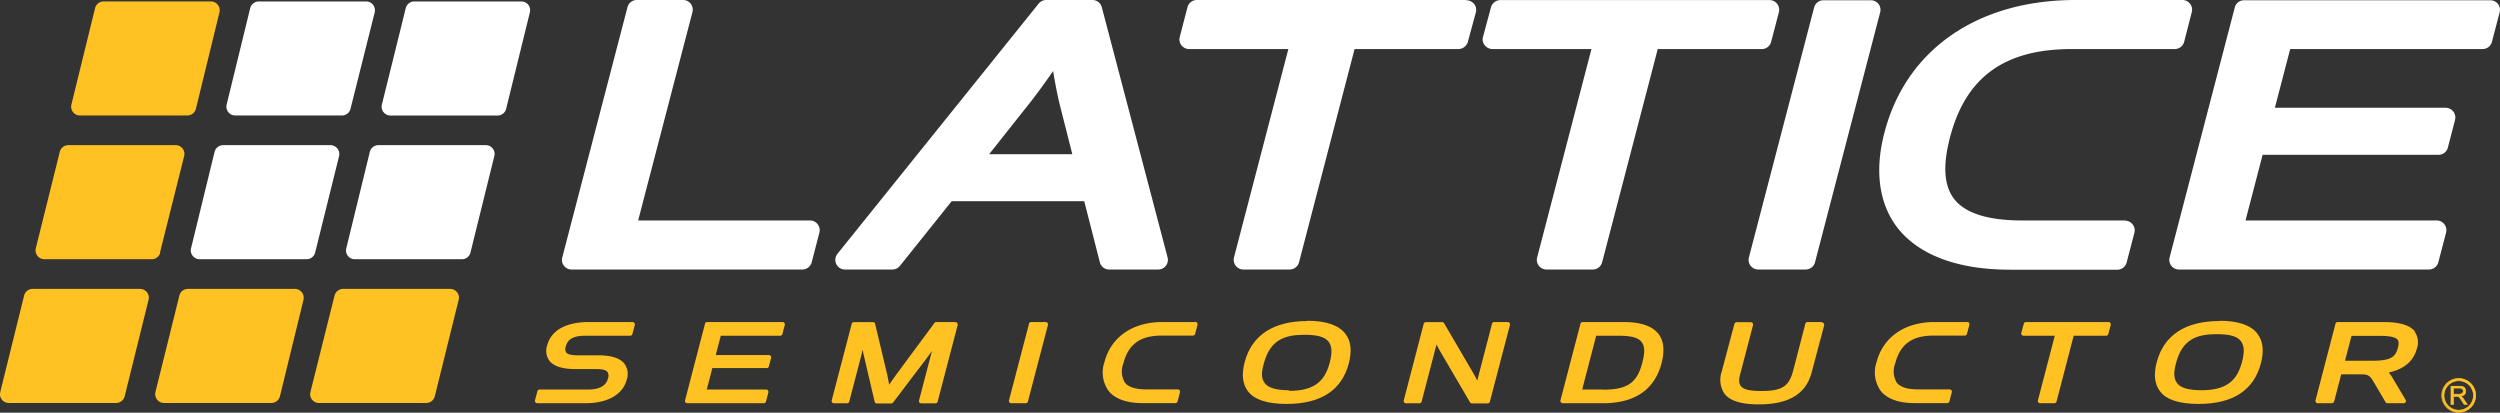 <svg viewBox="0 0 395.99 65.36" xmlns="http://www.w3.org/2000/svg"><rect x="0" y="0" width="395.99" height="65.36" fill="#333333" stroke="none"/><g transform="translate(-4.83 -4.37)"><path d="m133.14 39.29h-27.23l8.6-33a1.53 1.53 0 0 0 -1.51-1.92h-7.3a1.52 1.52 0 0 0 -1.48 1.14l-10.33 39.64a1.5 1.5 0 0 0 .27 1.32 1.53 1.53 0 0 0 1.21.59h36.54a1.54 1.54 0 0 0 1.49-1.14l1.22-4.71a1.54 1.54 0 0 0 -1.48-1.92" fill="#fff"/><path d="m179.35 5.51a1.52 1.52 0 0 0 -1.48-1.14h-7.32a1.54 1.54 0 0 0 -1.2.57l-31.87 39.63a1.53 1.53 0 0 0 1.19 2.49h7.5a1.54 1.54 0 0 0 1.2-.57l8.2-10.25h21l2.47 9.67a1.52 1.52 0 0 0 1.48 1.15h7.77a1.53 1.53 0 0 0 1.48-1.92zm-4.67 23.28h-13.17l5.68-7.17c1.63-2 3.22-4.22 4.45-6 .27 1.66.63 3.61 1.07 5.4z" fill="#fff"/><path d="m237.07 4.37h-42.67a1.54 1.54 0 0 0 -1.48 1.14l-1.22 4.71a1.49 1.49 0 0 0 .27 1.32 1.51 1.51 0 0 0 1.21.6h15.72l-8.61 33a1.59 1.59 0 0 0 .28 1.33 1.53 1.53 0 0 0 1.21.59h7.33a1.54 1.54 0 0 0 1.48-1.14l8.8-33.78h16.41a1.57 1.57 0 0 0 1.53-1.14l1.28-4.7a1.52 1.52 0 0 0 -.28-1.3 1.65 1.65 0 0 0 -1.26-.59" fill="#fff"/><path d="m285.37 11 1.23-4.7a1.54 1.54 0 0 0 -1.49-1.92h-42.61a1.58 1.58 0 0 0 -1.5 1.13l-1.27 4.71a1.46 1.46 0 0 0 .28 1.32 1.59 1.59 0 0 0 1.26.6h15.64l-8.6 33a1.53 1.53 0 0 0 1.48 1.92h7.33a1.53 1.53 0 0 0 1.48-1.14l8.81-33.78h16.52a1.52 1.52 0 0 0 1.44-1.14" fill="#fff"/><path d="m302.38 5a1.55 1.55 0 0 0 -1.21-.59h-7.51a1.54 1.54 0 0 0 -1.48 1.14l-10.33 39.59a1.53 1.53 0 0 0 1.48 1.92h7.5a1.54 1.54 0 0 0 1.49-1.14l10.33-39.63a1.55 1.55 0 0 0 -.27-1.29" fill="#fff"/><path d="m341.42 39.29h-16.3c-5.39 0-9-1.14-10.76-3.4-1.61-2.09-1.83-5.28-.66-9.75 2.49-9.55 8.62-14 19.29-14h16.31a1.54 1.54 0 0 0 1.49-1.14l1.21-4.71a1.53 1.53 0 0 0 -1.48-1.92h-16.91c-15.54 0-26.87 7.85-30.29 21-1.58 6-.87 11.21 2 15 3.4 4.4 9.6 6.72 17.92 6.72h16.96a1.52 1.52 0 0 0 1.48-1.14l1.23-4.71a1.54 1.54 0 0 0 -1.49-1.92" fill="#fff"/><path d="m400.5 5a1.55 1.55 0 0 0 -1.21-.59h-39a1.52 1.52 0 0 0 -1.48 1.14l-10.32 39.59a1.55 1.55 0 0 0 .27 1.33 1.53 1.53 0 0 0 1.21.59h39.6a1.54 1.54 0 0 0 1.48-1.14l1.23-4.71a1.54 1.54 0 0 0 -1.49-1.92h-30.28l2.71-10.4h27.86a1.52 1.52 0 0 0 1.48-1.14l1.14-4.39a1.54 1.54 0 0 0 -1.48-1.92h-27.06l2.43-9.3h30.47a1.52 1.52 0 0 0 1.48-1.14l1.23-4.7a1.55 1.55 0 0 0 -.27-1.3" fill="#fff"/><path d="m17.5 22.66h17a1.4 1.4 0 0 0 1.36-1.06l3.73-15.27a1.4 1.4 0 0 0 -.26-1.2 1.36 1.36 0 0 0 -1.09-.53h-17a1.39 1.39 0 0 0 -1.35 1.06l-3.75 15.27a1.4 1.4 0 0 0 .26 1.2 1.38 1.38 0 0 0 1.1.53" fill="#ffc222"/><path d="m30.17 44.37 3.83-15.28a1.39 1.39 0 0 0 -1.35-1.73h-17a1.39 1.39 0 0 0 -1.35 1.06l-3.8 15.28a1.4 1.4 0 0 0 .26 1.19 1.39 1.39 0 0 0 1.1.54h17a1.4 1.4 0 0 0 1.36-1.06" fill="#ffc222"/><path d="m27 50.13h-17a1.39 1.39 0 0 0 -1.35 1.06l-3.78 15.28a1.38 1.38 0 0 0 .25 1.19 1.4 1.4 0 0 0 1.1.54h17a1.41 1.41 0 0 0 1.36-1.06l3.78-15.28a1.37 1.37 0 0 0 -.25-1.19 1.4 1.4 0 0 0 -1.1-.54" fill="#ffc222"/><path d="m42.09 22.66h16.91a1.38 1.38 0 0 0 1.35-1.06l3.83-15.27a1.43 1.43 0 0 0 -.26-1.2 1.38 1.38 0 0 0 -1.1-.53h-17a1.41 1.41 0 0 0 -1.36 1.06l-3.73 15.27a1.4 1.4 0 0 0 .26 1.2 1.38 1.38 0 0 0 1.1.53" fill="#fff"/><path d="m54.75 44.37 3.79-15.28a1.41 1.41 0 0 0 -1.36-1.73h-17a1.41 1.41 0 0 0 -1.36 1.06l-3.73 15.28a1.37 1.37 0 0 0 .26 1.19 1.39 1.39 0 0 0 1.1.54h16.95a1.39 1.39 0 0 0 1.35-1.06" fill="#fff"/><path d="m51.54 50.13h-16.95a1.39 1.39 0 0 0 -1.35 1.06l-3.79 15.28a1.42 1.42 0 0 0 .26 1.19 1.39 1.39 0 0 0 1.1.54h17a1.41 1.41 0 0 0 1.36-1.06l3.73-15.28a1.41 1.41 0 0 0 -1.36-1.73" fill="#ffc222"/><path d="m88.51 5.13a1.42 1.42 0 0 0 -1.1-.53h-17a1.4 1.4 0 0 0 -1.31 1.06l-3.78 15.27a1.4 1.4 0 0 0 1.35 1.74h17a1.4 1.4 0 0 0 1.33-1.06l3.76-15.28a1.39 1.39 0 0 0 -.25-1.2" fill="#fff"/><path d="m81.77 27.36h-17a1.4 1.4 0 0 0 -1.36 1.06l-3.73 15.28a1.39 1.39 0 0 0 1.32 1.73h17a1.39 1.39 0 0 0 1.35-1.06l3.78-15.28a1.38 1.38 0 0 0 -.25-1.19 1.4 1.4 0 0 0 -1.1-.54" fill="#fff"/><g fill="#ffc222"><path d="m76.13 50.13h-16.95a1.41 1.41 0 0 0 -1.36 1.06l-3.82 15.28a1.39 1.39 0 0 0 1.35 1.73h17a1.39 1.39 0 0 0 1.35-1.06l3.78-15.28a1.37 1.37 0 0 0 -.25-1.19 1.4 1.4 0 0 0 -1.1-.54"/><path d="m105 55.38h-6.87c-3.65 0-6 1.31-6.63 3.7a2.68 2.68 0 0 0 .34 2.42c.69.88 2.07 1.33 4.12 1.33h3.31c1 0 1.55.15 1.79.46a1.22 1.22 0 0 1 .06 1.06c-.37 1.42-1.89 1.72-3.1 1.72h-7.72a.36.36 0 0 0 -.35.27l-.38 1.44a.41.41 0 0 0 .07.32.39.39 0 0 0 .29.14h7.61c3.55 0 5.94-1.37 6.57-3.75a2.76 2.76 0 0 0 -.36-2.49c-.69-.9-2.08-1.35-4.13-1.35h-3.28c-1 0-1.59-.15-1.83-.46a1.07 1.07 0 0 1 -.06-.94c.31-1.19 1.23-1.7 3.1-1.7h7.1a.38.38 0 0 0 .35-.27l.38-1.44a.41.41 0 0 0 -.07-.32.37.37 0 0 0 -.29-.14"/><path d="m128.79 55.38h-11.94a.36.36 0 0 0 -.35.27l-3.16 12.13a.37.37 0 0 0 .06.32.4.4 0 0 0 .29.14h12.12a.35.35 0 0 0 .35-.28l.38-1.43a.4.4 0 0 0 -.07-.32.35.35 0 0 0 -.28-.14h-9.41l.88-3.4h8.61a.35.35 0 0 0 .35-.27l.35-1.34a.35.35 0 0 0 -.06-.31.36.36 0 0 0 -.29-.14h-8.42l.8-3.06h9.41a.37.37 0 0 0 .35-.27l.38-1.44a.37.37 0 0 0 -.07-.32.35.35 0 0 0 -.28-.14"/><path d="m156.13 55.38h-3a.35.35 0 0 0 -.29.15l-5.92 8c-.4.54-.89 1.25-1.25 1.78-.09-.51-.21-1.14-.32-1.64l-1.9-8a.36.36 0 0 0 -.36-.28h-3a.35.35 0 0 0 -.35.27l-3.17 12.13a.37.37 0 0 0 .36.46h2.07a.36.36 0 0 0 .35-.28l1.83-7c.09-.37.2-.8.29-1.22.07.37.14.74.22 1.06l1.68 7.19a.37.37 0 0 0 .35.28h2.28a.38.38 0 0 0 .29-.15l5.45-7.18.72-1-.23.85-1.83 7a.37.37 0 0 0 .06.32.4.4 0 0 0 .29.14h2.25a.35.35 0 0 0 .35-.28l3.17-12.12a.37.37 0 0 0 -.07-.32.35.35 0 0 0 -.28-.14"/><path d="m170.46 55.38h-2.29a.35.35 0 0 0 -.35.27l-3.17 12.13a.37.37 0 0 0 .07.32.38.38 0 0 0 .28.14h2.3a.35.35 0 0 0 .35-.28l3.17-12.12a.41.41 0 0 0 -.07-.32.37.37 0 0 0 -.29-.14"/><path d="m194.12 55.38h-5.18c-4.71 0-8.14 2.37-9.17 6.35a5 5 0 0 0 .61 4.49c1 1.32 2.88 2 5.4 2h5.22a.37.37 0 0 0 .36-.28l.37-1.43a.36.36 0 0 0 -.06-.32.37.37 0 0 0 -.29-.14h-5c-1.69 0-2.82-.37-3.38-1.08a3.51 3.51 0 0 1 -.22-3.08c.78-3 2.68-4.36 6-4.36h5a.37.37 0 0 0 .35-.27l.38-1.44a.37.37 0 0 0 -.07-.32.34.34 0 0 0 -.28-.14"/><path d="m211.89 55.22c-5.37 0-8.8 2.26-9.92 6.54-.5 1.94-.32 3.48.53 4.59 1.05 1.36 3.11 2 6.12 2 5.42 0 8.74-2.16 9.86-6.44.51-2 .33-3.54-.54-4.67-1.06-1.37-3.09-2.06-6.05-2.06m-2.88 11c-2 0-3.25-.35-3.83-1.1s-.58-1.62-.18-3.08c1-3.82 3.31-4.6 6.49-4.6 2 0 3.21.34 3.78 1.09s.59 1.77.18 3.33c-.82 3.16-2.69 4.46-6.43 4.46"/><path d="m243.62 55.38h-2.11a.35.35 0 0 0 -.35.27l-2.34 9c-.14-.29-.3-.6-.46-.89l-4.79-8.19a.35.35 0 0 0 -.31-.18h-2.56a.38.38 0 0 0 -.36.27l-3.16 12.13a.37.37 0 0 0 .07.32.37.37 0 0 0 .28.14h2.11a.35.35 0 0 0 .36-.25l2.37-9.06c.15.3.33.65.53 1l4.77 8.15a.35.35 0 0 0 .31.18h2.48a.36.36 0 0 0 .36-.28l3.18-12.15a.4.4 0 0 0 -.06-.32.37.37 0 0 0 -.29-.14"/><path d="m261.93 55.38h-6.4a.37.37 0 0 0 -.36.27l-3.17 12.13a.37.37 0 0 0 .07.32.38.38 0 0 0 .28.14h6.38c5.06 0 8.19-2.15 9.29-6.37.51-2 .34-3.52-.49-4.6-1-1.27-2.82-1.89-5.61-1.89m-3.1 10.69h-3.38l2.22-8.52h3.57c2 0 3.11.31 3.63 1s.52 1.68.1 3.29c-.83 3.18-2.38 4.25-6.14 4.25"/><path d="m293.39 55.38h-2.25a.36.36 0 0 0 -.35.27l-1.91 7.35c-.67 2.59-1.77 3.3-5.09 3.3-1.81 0-2.79-.24-3.2-.76s-.34-1.16 0-2.36l1.91-7.31a.4.4 0 0 0 -.06-.32.37.37 0 0 0 -.29-.14h-2.24a.38.38 0 0 0 -.36.27l-2 7.52a4 4 0 0 0 .42 3.52c.88 1.15 2.67 1.7 5.45 1.7 4.73 0 7.46-1.65 8.35-5l2-7.51a.41.41 0 0 0 -.07-.32.35.35 0 0 0 -.28-.14"/><path d="m316.42 55.38h-5.17c-4.71 0-8.14 2.37-9.18 6.35a5.06 5.06 0 0 0 .61 4.49c1 1.32 2.89 2 5.4 2h5.18a.35.35 0 0 0 .35-.28l.38-1.43a.39.39 0 0 0 -.06-.32.37.37 0 0 0 -.29-.14h-5c-1.69 0-2.82-.37-3.38-1.08a3.48 3.48 0 0 1 -.22-3.08c.77-3 2.68-4.36 6-4.36h5a.38.38 0 0 0 .35-.27l.38-1.44a.37.37 0 0 0 -.07-.32.36.36 0 0 0 -.29-.14"/><path d="m338.83 55.38h-13.09a.36.36 0 0 0 -.35.27l-.39 1.44a.37.37 0 0 0 .06.32.4.4 0 0 0 .29.14h4.95l-2.67 10.23a.37.37 0 0 0 .07.32.37.37 0 0 0 .28.14h2.24a.37.37 0 0 0 .36-.28l2.71-10.41h5.14a.37.37 0 0 0 .35-.27l.38-1.44a.37.37 0 0 0 -.07-.32.35.35 0 0 0 -.28-.14"/><path d="m356.36 55.22c-5.38 0-8.8 2.26-9.92 6.54-.5 1.94-.33 3.48.53 4.59 1 1.36 3.11 2 6.11 2 5.43 0 8.75-2.16 9.87-6.44.51-2 .33-3.54-.55-4.67-1-1.37-3.09-2.06-6-2.06m-2.88 11c-2 0-3.25-.35-3.83-1.1s-.58-1.71-.19-3.18c1-3.82 3.31-4.6 6.49-4.6 2 0 3.21.34 3.78 1.09s.59 1.77.18 3.33c-.83 3.16-2.69 4.46-6.43 4.46"/><path d="m387.35 56.88c-.78-1-2.4-1.5-5-1.5h-7.24a.37.37 0 0 0 -.35.27l-3.16 12.13a.4.4 0 0 0 .06.32.37.37 0 0 0 .29.14h2.24a.38.38 0 0 0 .36-.28l1.12-4.3h3.08c1.23 0 1.46.21 2.09 1.26l1.85 3.14a.38.38 0 0 0 .31.18h2.56a.37.37 0 0 0 .36-.37.39.39 0 0 0 -.11-.27l-1.92-3.22a5.28 5.28 0 0 0 -.7-1c2.48-.56 3.95-1.82 4.48-3.84a2.94 2.94 0 0 0 -.37-2.64m-10 .67h4.39c1.66 0 2.59.19 2.91.61.12.16.27.47.05 1.28-.42 1.61-1.32 2.05-4.18 2.05h-4.2z"/><path d="m394.29 69.68a2.68 2.68 0 1 1 2.71-2.68 2.68 2.68 0 0 1 -2.71 2.68zm0-5a2.33 2.33 0 1 0 2.32 2.32 2.32 2.32 0 0 0 -2.32-2.32z"/><path d="m394.29 69.73a2.73 2.73 0 1 1 2.71-2.73 2.72 2.72 0 0 1 -2.71 2.73zm0-5.35a2.63 2.63 0 1 0 2.62 2.62 2.62 2.62 0 0 0 -2.62-2.62zm0 5a2.38 2.38 0 1 1 2.37-2.38 2.38 2.38 0 0 1 -2.37 2.38zm0-4.65a2.28 2.28 0 1 0 2.27 2.27 2.27 2.27 0 0 0 -2.27-2.27z"/><path d="m393.06 68.44v-2.92h1.3a1.52 1.52 0 0 1 .59.08.63.63 0 0 1 .33.27.86.86 0 0 1 .12.44.76.76 0 0 1 -.2.53 1.05 1.05 0 0 1 -.62.27 1.36 1.36 0 0 1 .23.14 2.57 2.57 0 0 1 .32.39l.51.8h-.49l-.38-.61c-.12-.17-.21-.31-.28-.4a1.24 1.24 0 0 0 -.2-.2.67.67 0 0 0 -.18-.07h-.21-.45v1.3zm.39-1.63h.83a1.17 1.17 0 0 0 .42-.06.38.38 0 0 0 .22-.17.43.43 0 0 0 .08-.27.45.45 0 0 0 -.15-.34.69.69 0 0 0 -.47-.13h-.93z"/><path d="m395.73 68.49h-.6l-.41-.63a3.84 3.84 0 0 0 -.27-.4.84.84 0 0 0 -.19-.19l-.16-.07h-.6v1.3h-.5v-3h1.35a1.63 1.63 0 0 1 .61.08.73.73 0 0 1 .35.3.82.82 0 0 1 .13.46.76.76 0 0 1 -.22.56.89.89 0 0 1 -.5.26l.11.09a1.68 1.68 0 0 1 .33.4zm-.55-.1h.37l-.46-.72a2.53 2.53 0 0 0 -.31-.38 1.36 1.36 0 0 0 -.23-.14l-.14-.07h.16a.93.93 0 0 0 .59-.26.66.66 0 0 0 .19-.49.81.81 0 0 0 -.11-.41.65.65 0 0 0 -.31-.26 1.65 1.65 0 0 0 -.57-.07h-1.25v2.82h.29v-1.3h.5.22a.5.5 0 0 1 .2.08 1 1 0 0 1 .21.21c.07.1.17.23.28.4zm-.9-1.53h-.88v-1.07h1a.73.73 0 0 1 .5.15.47.47 0 0 1 .17.37.57.57 0 0 1 -.08.29.52.52 0 0 1 -.26.2 1.19 1.19 0 0 1 -.45.06zm-.78-.1h.78a1.05 1.05 0 0 0 .4-.06.35.35 0 0 0 .2-.15.4.4 0 0 0 .07-.24.38.38 0 0 0 -.13-.3.66.66 0 0 0 -.44-.12h-.88z"/></g></g></svg>